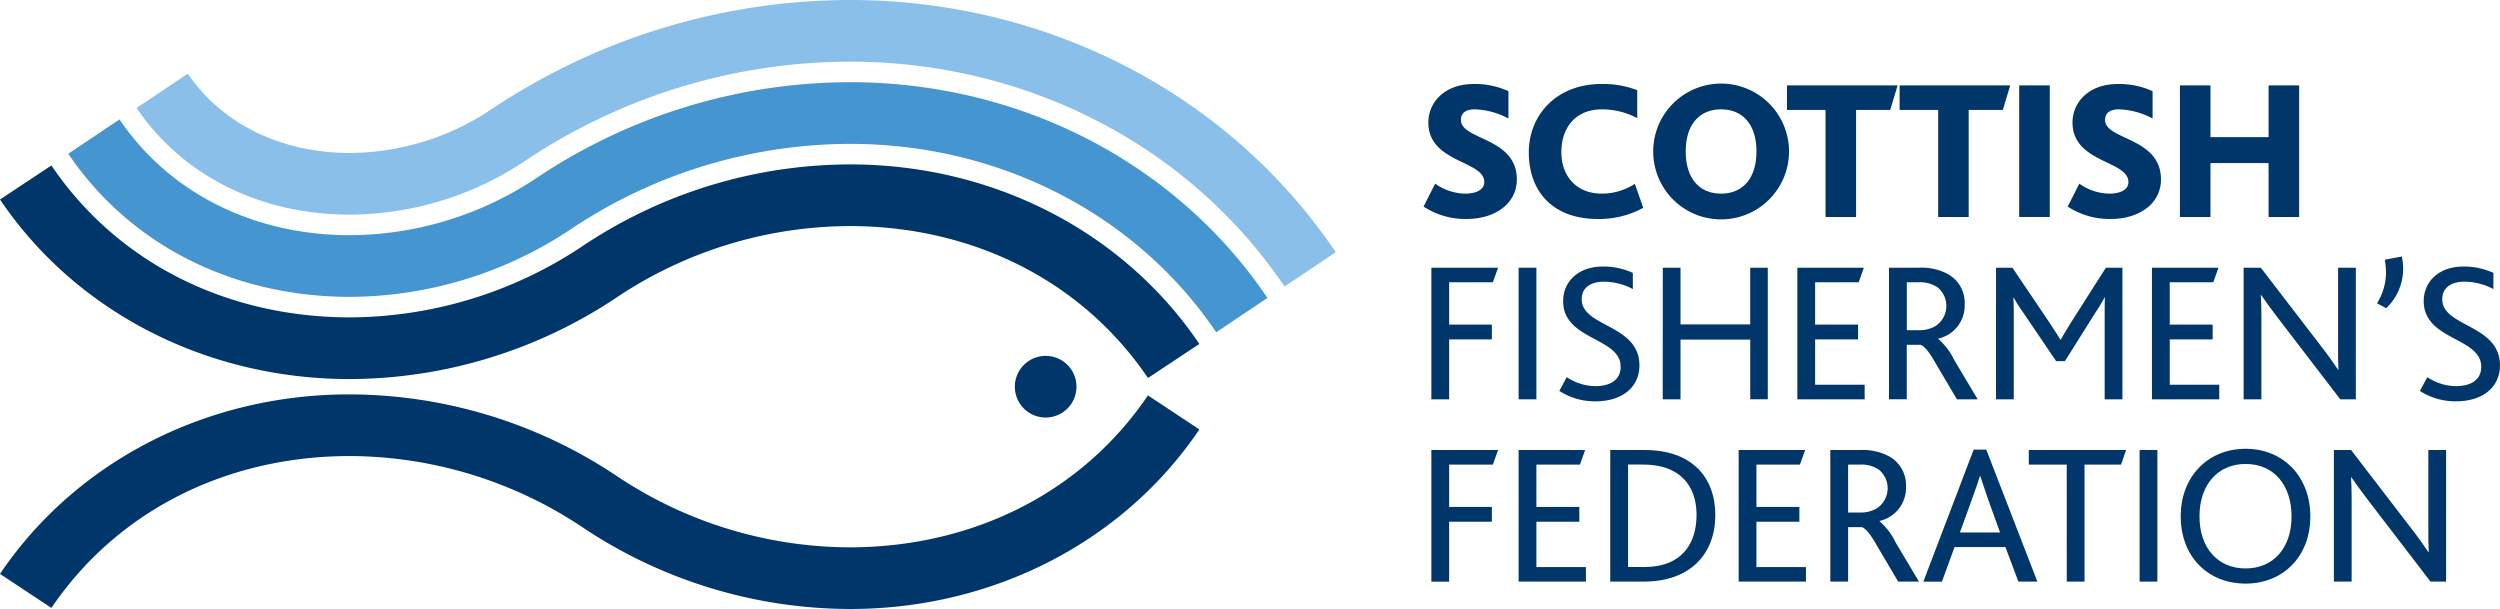 <svg id="Group_2149" data-name="Group 2149" xmlns="http://www.w3.org/2000/svg" xmlns:xlink="http://www.w3.org/1999/xlink" width="329.493" height="80.263" viewBox="0 0 329.493 80.263">
  <defs>
    <clipPath id="clip-path">
      <rect id="Rectangle_898" data-name="Rectangle 898" width="329.493" height="80.263" fill="none"/>
    </clipPath>
  </defs>
  <g id="Group_2148" data-name="Group 2148" clip-path="url(#clip-path)">
    <path id="Path_422" data-name="Path 422" d="M46.1,66.166l-.42,0C26.94,66.037,9.918,57.2,0,42.5l6.776-4.486c8.53,12.6,22.7,19.894,38.96,20.022h.354a55.544,55.544,0,0,0,30.7-9.4,63.578,63.578,0,0,1,35.171-10.76l.427,0c18.713.112,35.755,8.949,45.682,23.664L151.3,66.028c-8.533-12.6-22.706-19.9-38.963-20.025h-.354a55.527,55.527,0,0,0-30.7,9.4A63.623,63.623,0,0,1,46.1,66.166" transform="translate(0 -16.207)" fill="#00366a"/>
    <path id="Path_423" data-name="Path 423" d="M111.962,119.139a63.592,63.592,0,0,1-35.17-10.758,55.555,55.555,0,0,0-30.7-9.4h-.352C29.48,99.106,15.306,106.4,6.775,119L0,114.516C9.917,99.821,26.938,90.98,45.628,90.854l.474,0a63.616,63.616,0,0,1,35.178,10.754,55.491,55.491,0,0,0,30.7,9.406h.352c16.257-.127,30.432-7.419,38.965-20.027l6.775,4.488c-9.928,14.716-26.969,23.554-45.682,23.664Z" transform="translate(0 -38.876)" fill="#00366a"/>
    <path id="Path_424" data-name="Path 424" d="M167.026,51.895c-10.431-15.442-28.3-24.712-47.887-24.83l-.439,0A66.31,66.31,0,0,0,82.028,38.27a52.814,52.814,0,0,1-29.205,8.958l-.332,0C37.13,47.1,23.757,40.235,15.734,28.367l6.752-4.525C28.984,33.443,39.924,39,52.554,39.1h.307a44.667,44.667,0,0,0,24.682-7.6A74.4,74.4,0,0,1,118.7,18.935l.464,0c22.3.134,42.682,10.754,54.614,28.432Z" transform="translate(-6.733 -8.102)" fill="#4495d0"/>
    <path id="Path_425" data-name="Path 425" d="M182.759,37.761C170.327,19.338,149.108,8.266,125.9,8.127h-.475A77.116,77.116,0,0,0,82.777,21.135,41.976,41.976,0,0,1,59.595,28.29H59.3C47.588,28.2,37.46,23.077,31.464,14.234l6.751-4.522c4.464,6.56,12.14,10.364,21.109,10.45h.271a33.882,33.882,0,0,0,18.7-5.8A85.209,85.209,0,0,1,125.431,0h.5c25.916.156,49.649,12.574,63.583,33.24Z" transform="translate(-13.463 0)" fill="#8abfe9"/>
    <path id="Path_426" data-name="Path 426" d="M237.855,90.11a4.062,4.062,0,1,1,4.063-4.062,4.067,4.067,0,0,1-4.063,4.062" transform="translate(-100.04 -35.081)" fill="#00366a"/>
    <path id="Path_427" data-name="Path 427" d="M329.482,32.484a6.993,6.993,0,0,0,4,1.316c1.184,0,2.474-.4,2.474-1.526,0-2.869-7.37-2.5-7.37-7.843,0-2.659,2.132-5.08,5.975-5.08a10.53,10.53,0,0,1,4.58.947V23.9a10.033,10.033,0,0,0-4.448-1.21c-.974,0-1.816.342-1.816,1.394,0,2.685,7.369,2.264,7.369,7.843,0,3.211-2.9,5.212-6.607,5.212a10.018,10.018,0,0,1-5.685-1.632Z" transform="translate(-140.332 -8.28)" fill="#00366a"/>
    <path id="Path_428" data-name="Path 428" d="M367.279,35.669a12.113,12.113,0,0,1-5.975,1.474c-6,0-9.107-3.684-9.107-8.765,0-4.973,3.685-9.027,9.554-9.027a12.458,12.458,0,0,1,4.738.816v3.685a9.825,9.825,0,0,0-4.632-1.158c-3.738,0-5.369,2.659-5.369,5.632,0,3.238,2.053,5.474,5.317,5.474a8,8,0,0,0,4.369-1.29Z" transform="translate(-150.705 -8.28)" fill="#00366a"/>
    <path id="Path_429" data-name="Path 429" d="M380.855,28.246a8.949,8.949,0,0,1,17.9,0,8.949,8.949,0,0,1-17.9,0m13.607,0c0-3.684-1.921-5.553-4.659-5.553s-4.659,1.868-4.659,5.553S387.067,33.8,389.8,33.8s4.659-1.869,4.659-5.553" transform="translate(-162.968 -8.28)" fill="#00366a"/>
    <path id="Path_430" data-name="Path 430" d="M416.754,22.91h-5.08V19.673h14.581l-.974,3.238h-4.5V37.017h-4.027Z" transform="translate(-176.155 -8.418)" fill="#00366a"/>
    <path id="Path_431" data-name="Path 431" d="M442.7,22.91h-5.08V19.673H452.2l-.974,3.238h-4.5V37.017H442.7Z" transform="translate(-187.257 -8.418)" fill="#00366a"/>
    <rect id="Rectangle_895" data-name="Rectangle 895" width="4.027" height="17.344" transform="translate(266.125 11.255)" fill="#00366a"/>
    <path id="Path_432" data-name="Path 432" d="M477.876,32.484a6.991,6.991,0,0,0,4,1.316c1.185,0,2.474-.4,2.474-1.526,0-2.869-7.369-2.5-7.369-7.843,0-2.659,2.132-5.08,5.974-5.08a10.531,10.531,0,0,1,4.58.947V23.9a10.031,10.031,0,0,0-4.448-1.21c-.974,0-1.816.342-1.816,1.394,0,2.685,7.369,2.264,7.369,7.843,0,3.211-2.895,5.212-6.606,5.212a10.014,10.014,0,0,1-5.685-1.632Z" transform="translate(-203.83 -8.28)" fill="#00366a"/>
    <path id="Path_433" data-name="Path 433" d="M502.2,19.673h4.027V26.49h7.659V19.673h4.027V37.017h-4.027V29.911h-7.659v7.106H502.2Z" transform="translate(-214.892 -8.418)" fill="#00366a"/>
    <path id="Path_434" data-name="Path 434" d="M329.75,61.673h8.791l-.684,1.921h-5.764v5.58h5.632v1.948h-5.632v7.895H329.75Z" transform="translate(-141.1 -26.39)" fill="#00366a"/>
    <rect id="Rectangle_896" data-name="Rectangle 896" width="2.343" height="17.344" transform="translate(200.15 35.283)" fill="#00366a"/>
    <path id="Path_435" data-name="Path 435" d="M360.208,75.979a6.841,6.841,0,0,0,3.816,1.184c1.711,0,3.29-.685,3.29-2.553,0-3.921-7.58-3.447-7.58-8.659,0-2.5,1.921-4.553,5.264-4.553a9.247,9.247,0,0,1,3.922.842v2.132a8.168,8.168,0,0,0-3.843-.973c-1.447,0-2.895.6-2.895,2.316,0,3.684,7.606,3.29,7.606,8.711,0,2.948-2.369,4.738-5.764,4.738a8.616,8.616,0,0,1-4.79-1.368Z" transform="translate(-153.716 -26.272)" fill="#00366a"/>
    <path id="Path_436" data-name="Path 436" d="M383.062,61.673H385.4v7.475h9.185V61.673h2.316V79.016H394.59V71.148H385.4v7.869h-2.343Z" transform="translate(-163.912 -26.39)" fill="#00366a"/>
    <path id="Path_437" data-name="Path 437" d="M414.064,61.673h8.765l-.684,1.921h-5.738v5.58h5.659v1.948h-5.659V77.1h6.527v1.921h-8.87Z" transform="translate(-177.178 -26.39)" fill="#00366a"/>
    <path id="Path_438" data-name="Path 438" d="M435.178,61.673H439.1a7.357,7.357,0,0,1,3.843.842,4.327,4.327,0,0,1,2.211,3.948,4.468,4.468,0,0,1-3.474,4.553v.052a8.572,8.572,0,0,1,2.106,2.79l3.08,5.159h-2.737L441.284,74.2q-1.224-2.172-1.974-2.369h-1.789v7.185h-2.343Zm3.9,8.238a4.2,4.2,0,0,0,2.237-.553,3.173,3.173,0,0,0,.316-5.053,4.014,4.014,0,0,0-2.526-.711h-1.579v6.317Z" transform="translate(-186.213 -26.39)" fill="#00366a"/>
    <path id="Path_439" data-name="Path 439" d="M459.833,61.673h2.158l4.764,7.053c.684,1.053,1.131,1.711,1.553,2.422h.052c.4-.685.869-1.474,1.527-2.526l4.422-6.949h2.184V79.017H474.15V68.306c0-.816,0-1.87.027-2.737h-.027a23.1,23.1,0,0,1-1.237,2.052l-4,6.369h-1.158l-4.4-6.5a17.455,17.455,0,0,1-1.184-1.869h-.053c.053.763.053,1.9.053,2.633V79.017h-2.343Z" transform="translate(-196.762 -26.39)" fill="#00366a"/>
    <path id="Path_440" data-name="Path 440" d="M495.758,61.673h8.765l-.684,1.921H498.1v5.58h5.658v1.948H498.1V77.1h6.527v1.921h-8.87Z" transform="translate(-212.135 -26.39)" fill="#00366a"/>
    <path id="Path_441" data-name="Path 441" d="M516.872,61.673h2.263l7.843,10.212c1.027,1.316,1.764,2.368,2.343,3.237h.053c-.053-.947-.053-1.79-.053-3.026V61.673h2.342V79.017H529.61l-8.132-10.606c-.974-1.264-1.684-2.264-2.29-3.132h-.052c.052.816.079,1.658.079,2.895V79.017h-2.343Z" transform="translate(-221.169 -26.39)" fill="#00366a"/>
    <path id="Path_442" data-name="Path 442" d="M548.783,61.255a9.685,9.685,0,0,0-.158-1.737l2.238-.422a7.313,7.313,0,0,1,.184,1.659,7.206,7.206,0,0,1-2.237,5.159l-1.211-.658a7.6,7.6,0,0,0,1.184-4" transform="translate(-234.317 -25.287)" fill="#00366a"/>
    <path id="Path_443" data-name="Path 443" d="M558.463,75.979a6.838,6.838,0,0,0,3.816,1.184c1.711,0,3.289-.685,3.289-2.553,0-3.921-7.58-3.447-7.58-8.659,0-2.5,1.921-4.553,5.264-4.553a9.249,9.249,0,0,1,3.922.842v2.132a8.169,8.169,0,0,0-3.843-.973c-1.448,0-2.9.6-2.9,2.316,0,3.684,7.606,3.29,7.606,8.711,0,2.948-2.368,4.738-5.763,4.738a8.618,8.618,0,0,1-4.79-1.368Z" transform="translate(-238.549 -26.272)" fill="#00366a"/>
    <path id="Path_444" data-name="Path 444" d="M329.75,103.672h8.791l-.684,1.921h-5.764v5.58h5.632v1.948h-5.632v7.9H329.75Z" transform="translate(-141.1 -44.361)" fill="#00366a"/>
    <path id="Path_445" data-name="Path 445" d="M349.851,103.672h8.765l-.684,1.921h-5.738v5.58h5.659v1.948h-5.659v5.974h6.527v1.921h-8.87Z" transform="translate(-149.701 -44.361)" fill="#00366a"/>
    <path id="Path_446" data-name="Path 446" d="M370.964,103.672h4.553c6.186,0,9.291,3.58,9.291,8.58,0,5.053-3.237,8.764-9.449,8.764h-4.4Zm4.422,15.423c5.132,0,6.949-3.184,6.949-6.9,0-3.843-2.237-6.606-7-6.606h-2.026v13.5Z" transform="translate(-158.735 -44.361)" fill="#00366a"/>
    <path id="Path_447" data-name="Path 447" d="M400.542,103.672h8.765l-.684,1.921h-5.738v5.58h5.659v1.948h-5.659v5.974h6.527v1.921h-8.87Z" transform="translate(-171.392 -44.361)" fill="#00366a"/>
    <path id="Path_448" data-name="Path 448" d="M421.655,103.672h3.922a7.361,7.361,0,0,1,3.843.842,4.328,4.328,0,0,1,2.211,3.949,4.468,4.468,0,0,1-3.474,4.553v.052a8.563,8.563,0,0,1,2.106,2.79l3.079,5.159H430.6l-2.843-4.816q-1.224-2.171-1.974-2.369H424v7.186h-2.343Zm3.9,8.238a4.208,4.208,0,0,0,2.237-.553,3.173,3.173,0,0,0,.316-5.053,4.015,4.015,0,0,0-2.526-.711H424v6.317Z" transform="translate(-180.426 -44.361)" fill="#00366a"/>
    <path id="Path_449" data-name="Path 449" d="M449.722,103.579h1.658l6.738,17.4h-2.5l-1.711-4.553H447.2l-1.659,4.553H443.09ZM453.2,114.5l-1.631-4.527c-.5-1.474-.764-2.263-.975-2.9h-.052c-.185.632-.474,1.448-1,2.922l-1.632,4.5Z" transform="translate(-189.598 -44.321)" fill="#00366a"/>
    <path id="Path_450" data-name="Path 450" d="M472.379,105.593h-5v-1.921H480.2l-.657,1.921h-4.817v15.423h-2.342Z" transform="translate(-199.991 -44.361)" fill="#00366a"/>
    <rect id="Rectangle_897" data-name="Rectangle 897" width="2.343" height="17.344" transform="translate(281.993 59.311)" fill="#00366a"/>
    <path id="Path_451" data-name="Path 451" d="M502.383,112.291c0-5.264,3.606-8.9,8.553-8.9,5,0,8.528,3.711,8.528,8.9,0,5.4-3.685,8.87-8.528,8.87-4.922,0-8.553-3.5-8.553-8.87m14.607,0c0-3.974-2.211-6.9-6.054-6.9-3.659,0-6.08,2.738-6.08,6.9,0,4.185,2.421,6.87,6.08,6.87s6.054-2.684,6.054-6.87" transform="translate(-214.97 -44.243)" fill="#00366a"/>
    <path id="Path_452" data-name="Path 452" d="M537.664,103.672h2.264l7.843,10.212c1.027,1.316,1.763,2.369,2.343,3.238h.053c-.053-.947-.053-1.79-.053-3.027V103.672h2.342v17.344H550.4L542.27,110.41c-.973-1.263-1.684-2.263-2.29-3.132h-.053c.053.816.079,1.658.079,2.895v10.844h-2.343Z" transform="translate(-230.066 -44.361)" fill="#00366a"/>
  </g>
</svg>
